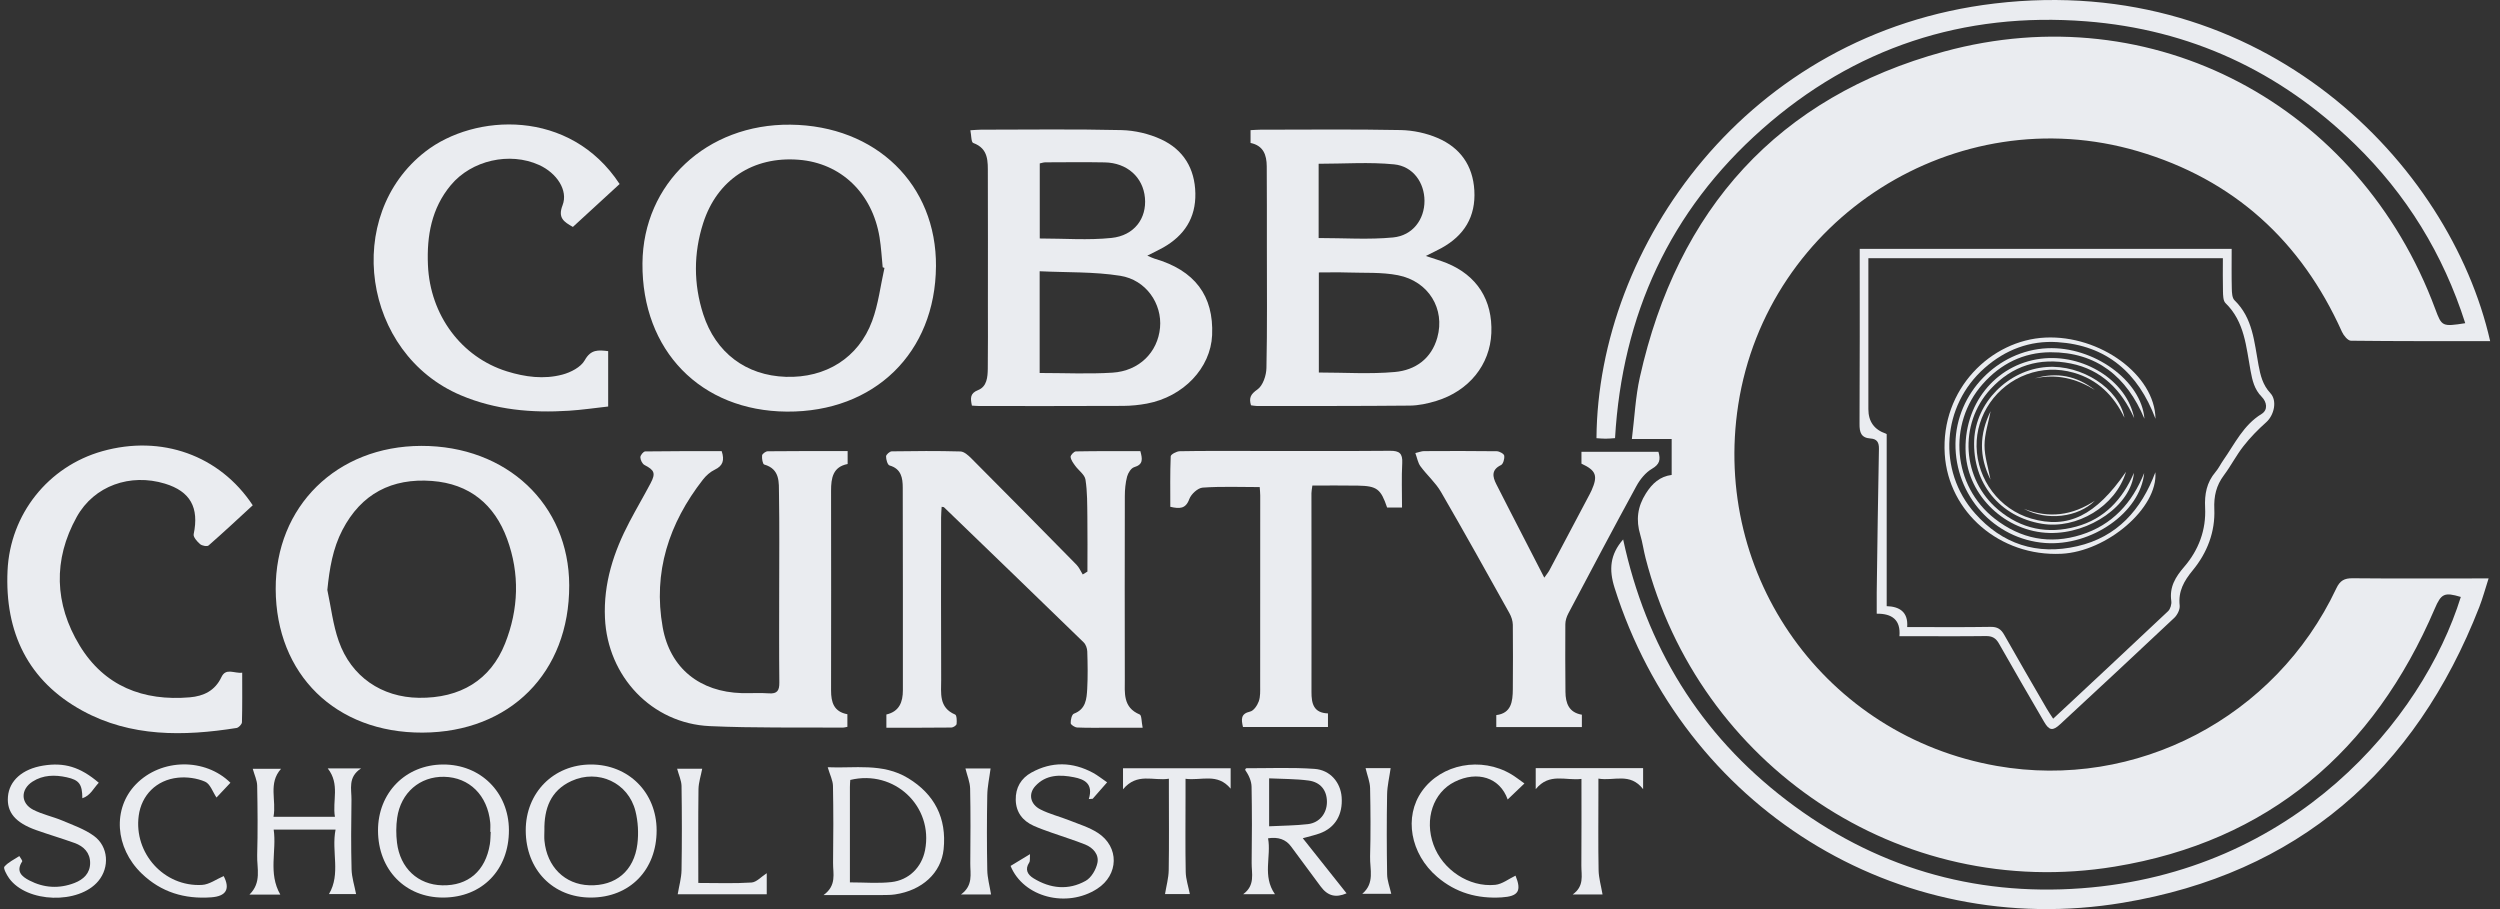 <svg width="132" height="48" viewBox="0 0 132 48" fill="none" xmlns="http://www.w3.org/2000/svg">
<rect x="0" y="0" width="132" height="48" fill="#333333" stroke="none"/>
<path d="M131.483 18.011C128.996 18.011 126.562 18.019 124.128 17.99C123.966 17.988 123.744 17.716 123.656 17.522C121.499 12.717 117.939 9.476 112.881 7.985C103.298 5.161 93.303 11.523 91.779 21.372C90.376 30.443 96.4 38.857 105.433 40.442C112.783 41.732 120.142 37.892 123.357 31.067C123.553 30.651 123.783 30.528 124.222 30.532C126.382 30.553 128.543 30.541 130.704 30.541C130.902 30.541 131.1 30.541 131.398 30.541C131.218 31.099 131.088 31.586 130.906 32.054C127.517 40.731 121.291 46.132 112.088 47.665C100.105 49.66 88.903 42.58 85.251 31.041C84.942 30.066 85.009 29.279 85.702 28.482C86.915 34.127 89.753 38.754 94.328 42.252C98.921 45.762 104.155 47.327 109.907 46.901C121.12 46.069 127.911 38.005 129.931 31.519C129.06 31.256 128.894 31.346 128.555 32.137C125.33 39.662 119.78 44.425 111.659 45.757C100.264 47.626 89.693 40.358 86.886 29.466C86.781 29.06 86.726 28.639 86.606 28.238C86.373 27.458 86.456 26.759 86.903 26.054C87.241 25.522 87.638 25.159 88.264 25.076V23.178H86.163C86.305 22.039 86.352 20.958 86.584 19.92C88.563 11.043 93.872 5.116 102.65 2.722C113.654 -0.279 124.572 5.525 128.584 16.322C128.925 17.238 128.947 17.255 130.165 17.065C129 13.413 127.061 10.261 124.327 7.603C120.375 3.762 115.64 1.555 110.149 1.126C103.668 0.621 97.911 2.511 93.037 6.822C88.166 11.132 85.655 16.626 85.274 23.134C85.094 23.146 84.933 23.163 84.773 23.163C84.613 23.163 84.452 23.146 84.294 23.136C84.364 13.015 92.232 1.733 105.322 0.184C119.493 -1.494 129.358 8.632 131.481 18.015L131.483 18.011Z" fill="#EAECF0"/>
<path d="M75.282 13.516C75.728 13.666 76.061 13.76 76.378 13.888C77.987 14.541 78.816 15.846 78.743 17.589C78.672 19.258 77.565 20.642 75.831 21.171C75.381 21.309 74.9 21.412 74.433 21.416C71.742 21.443 69.05 21.435 66.358 21.436C66.253 21.436 66.147 21.411 66.052 21.399C65.934 20.999 66.04 20.811 66.394 20.562C66.681 20.36 66.861 19.825 66.868 19.431C66.913 17.308 66.891 15.184 66.891 13.06C66.891 11.632 66.894 10.203 66.884 8.776C66.879 8.185 66.709 7.688 66.029 7.548V6.872C66.216 6.864 66.377 6.848 66.539 6.848C69.011 6.847 71.483 6.818 73.954 6.867C74.612 6.88 75.308 7.028 75.912 7.288C77.091 7.794 77.768 8.731 77.845 10.051C77.926 11.446 77.307 12.439 76.105 13.1C75.866 13.23 75.619 13.346 75.28 13.516H75.282ZM69.635 19.669C70.997 19.669 72.333 19.76 73.651 19.641C74.725 19.544 75.578 18.944 75.891 17.822C76.311 16.313 75.434 14.854 73.818 14.533C72.953 14.362 72.038 14.419 71.146 14.388C70.644 14.371 70.14 14.385 69.635 14.385V19.669ZM69.623 12.568C70.973 12.568 72.271 12.661 73.55 12.538C74.597 12.438 75.215 11.58 75.213 10.604C75.21 9.649 74.615 8.778 73.607 8.678C72.298 8.549 70.966 8.647 69.624 8.647V12.567L69.623 12.568Z" fill="#EAECF0"/>
<path d="M51.316 21.415C51.236 21.027 51.209 20.768 51.645 20.596C52.112 20.411 52.149 19.907 52.155 19.464C52.17 18.348 52.161 17.23 52.161 16.113C52.161 13.806 52.167 11.499 52.158 9.192C52.156 8.536 52.212 7.849 51.384 7.548C51.276 7.508 51.288 7.139 51.235 6.878C51.471 6.865 51.631 6.847 51.79 6.847C54.262 6.846 56.735 6.811 59.205 6.869C59.914 6.885 60.669 7.061 61.311 7.359C62.48 7.9 63.09 8.895 63.115 10.209C63.141 11.511 62.527 12.44 61.418 13.069C61.166 13.212 60.901 13.334 60.578 13.498C60.743 13.568 60.848 13.624 60.96 13.657C63.084 14.275 64.092 15.613 64 17.696C63.923 19.431 62.489 20.946 60.559 21.309C60.148 21.386 59.724 21.428 59.306 21.431C56.779 21.443 54.252 21.438 51.725 21.438C51.6 21.438 51.474 21.425 51.313 21.416L51.316 21.415ZM54.895 19.694C56.217 19.694 57.479 19.755 58.733 19.677C60.149 19.59 61.13 18.599 61.25 17.302C61.366 16.044 60.518 14.777 59.147 14.561C57.759 14.341 56.33 14.392 54.894 14.322V19.694H54.895ZM54.898 12.592C56.208 12.592 57.459 12.692 58.687 12.563C59.895 12.437 60.55 11.527 60.453 10.447C60.355 9.355 59.511 8.596 58.327 8.574C57.285 8.554 56.241 8.568 55.197 8.571C55.095 8.571 54.994 8.609 54.899 8.629V12.592H54.898Z" fill="#EAECF0"/>
<path d="M49.419 14.065C49.386 18.63 46.169 21.764 41.547 21.733C36.997 21.702 33.885 18.506 33.922 13.902C33.956 9.684 37.318 6.536 41.737 6.583C46.256 6.632 49.452 9.744 49.42 14.066L49.419 14.065ZM46.7 14.146L46.606 14.112C46.553 13.586 46.526 13.056 46.441 12.534C46.061 10.197 44.399 8.609 42.172 8.435C39.767 8.246 37.862 9.489 37.127 11.783C36.617 13.375 36.617 14.994 37.129 16.587C37.786 18.629 39.396 19.829 41.494 19.897C43.596 19.966 45.326 18.9 46.048 16.951C46.379 16.058 46.49 15.083 46.7 14.145V14.146Z" fill="#EAECF0"/>
<path d="M14.557 31.104C14.54 26.738 17.777 23.554 22.24 23.543C26.754 23.532 30.044 26.63 30.055 30.904C30.068 35.514 26.927 38.666 22.305 38.682C17.726 38.697 14.573 35.613 14.557 31.104ZM17.282 31.144C17.477 32.048 17.579 32.984 17.885 33.85C18.546 35.732 20.155 36.819 22.118 36.844C24.308 36.872 25.901 35.904 26.666 33.98C27.387 32.166 27.45 30.296 26.777 28.458C26.109 26.632 24.785 25.544 22.814 25.395C20.695 25.233 19.074 26.067 18.079 27.984C17.571 28.962 17.397 30.021 17.284 31.143L17.282 31.144Z" fill="#EAECF0"/>
<path d="M57.416 30.177C57.416 29.215 57.426 28.252 57.413 27.29C57.404 26.633 57.414 25.968 57.313 25.323C57.271 25.057 56.948 24.841 56.769 24.591C56.666 24.448 56.544 24.287 56.528 24.125C56.52 24.033 56.706 23.836 56.808 23.834C57.939 23.813 59.069 23.82 60.211 23.82C60.319 24.228 60.378 24.523 59.885 24.667C59.721 24.715 59.561 24.974 59.51 25.166C59.423 25.497 59.392 25.851 59.391 26.195C59.384 29.416 59.383 32.637 59.39 35.858C59.392 36.578 59.279 37.352 60.177 37.725C60.283 37.769 60.268 38.108 60.332 38.424C59.708 38.424 59.169 38.424 58.631 38.424C58.045 38.424 57.459 38.437 56.874 38.412C56.75 38.406 56.536 38.268 56.533 38.183C56.525 38.013 56.591 37.724 56.702 37.682C57.337 37.443 57.375 36.9 57.405 36.374C57.441 35.717 57.429 35.056 57.408 34.398C57.403 34.234 57.333 34.029 57.218 33.918C54.765 31.532 52.302 29.158 49.84 26.781C49.83 26.771 49.808 26.775 49.719 26.759C49.709 26.954 49.69 27.14 49.69 27.328C49.688 30.184 49.681 33.039 49.694 35.894C49.697 36.588 49.554 37.358 50.432 37.729C50.517 37.766 50.526 38.06 50.508 38.228C50.499 38.302 50.331 38.413 50.234 38.414C49.102 38.427 47.971 38.423 46.801 38.423V37.725C47.481 37.57 47.672 37.07 47.672 36.448C47.672 32.88 47.675 29.31 47.665 25.742C47.664 25.238 47.587 24.753 46.968 24.576C46.863 24.547 46.782 24.262 46.784 24.096C46.785 24.003 46.978 23.832 47.085 23.831C48.293 23.813 49.501 23.803 50.709 23.837C50.904 23.842 51.124 24.04 51.282 24.198C53.142 26.065 54.995 27.94 56.841 29.82C56.98 29.962 57.06 30.16 57.168 30.332C57.251 30.282 57.334 30.231 57.417 30.179L57.416 30.177Z" fill="#EAECF0"/>
<path d="M44.755 23.817V24.5C43.976 24.649 43.88 25.243 43.88 25.904C43.883 29.42 43.889 32.936 43.88 36.45C43.879 37.086 44.028 37.58 44.742 37.711V38.377C44.645 38.394 44.573 38.419 44.503 38.419C42.161 38.4 39.814 38.446 37.475 38.339C34.414 38.2 32.081 35.715 31.942 32.633C31.858 30.797 32.404 29.134 33.242 27.543C33.6 26.863 33.989 26.2 34.348 25.521C34.632 24.985 34.553 24.823 34.031 24.553C33.912 24.492 33.814 24.285 33.811 24.143C33.809 24.038 33.973 23.836 34.067 23.835C35.416 23.815 36.765 23.82 38.105 23.82C38.265 24.305 38.168 24.595 37.739 24.8C37.5 24.915 37.278 25.113 37.113 25.326C35.32 27.626 34.47 30.216 34.99 33.12C35.379 35.295 36.961 36.534 39.166 36.597C39.642 36.61 40.119 36.572 40.593 36.609C41.043 36.643 41.153 36.457 41.149 36.038C41.13 34.409 41.141 32.78 41.141 31.149C41.141 29.465 41.159 27.78 41.131 26.096C41.121 25.478 41.2 24.77 40.351 24.527C40.269 24.504 40.221 24.208 40.238 24.048C40.248 23.961 40.43 23.828 40.536 23.827C41.923 23.811 43.311 23.817 44.754 23.817H44.755Z" fill="#EAECF0"/>
<path d="M12.788 35.518C12.788 36.423 12.798 37.279 12.775 38.135C12.772 38.241 12.603 38.419 12.491 38.437C9.696 38.881 6.905 38.92 4.355 37.527C1.477 35.955 0.249 33.386 0.398 30.133C0.533 27.159 2.536 24.629 5.403 23.823C8.525 22.945 11.596 24.035 13.345 26.679C12.578 27.385 11.808 28.106 11.014 28.8C10.937 28.869 10.666 28.817 10.564 28.729C10.408 28.595 10.194 28.353 10.226 28.204C10.52 26.799 10.052 25.946 8.708 25.536C6.884 24.982 4.97 25.639 4.051 27.294C2.795 29.555 2.875 31.889 4.203 34.08C5.508 36.23 7.559 37.029 10.023 36.819C10.75 36.756 11.352 36.472 11.691 35.752C11.931 35.239 12.377 35.575 12.792 35.517L12.788 35.518Z" fill="#EAECF0"/>
<path d="M32.111 18.541V21.464C31.43 21.538 30.734 21.643 30.034 21.687C28.079 21.812 26.155 21.644 24.33 20.87C19.137 18.671 18.091 11.387 22.462 8.001C25.055 5.992 30.087 5.712 32.716 9.716C31.898 10.467 31.069 11.229 30.248 11.982C29.769 11.711 29.444 11.504 29.703 10.838C30.01 10.049 29.394 9.132 28.461 8.71C26.909 8.008 24.9 8.462 23.807 9.771C22.782 10.998 22.53 12.455 22.595 13.993C22.707 16.639 24.361 18.861 26.769 19.609C27.726 19.906 28.718 20.038 29.69 19.78C30.132 19.664 30.671 19.387 30.875 19.02C31.199 18.437 31.591 18.479 32.112 18.54L32.111 18.541Z" fill="#EAECF0"/>
<path d="M83.523 37.738V38.388H79.004V37.757C79.798 37.659 79.872 37.043 79.877 36.392C79.883 35.257 79.891 34.123 79.877 32.987C79.873 32.781 79.799 32.555 79.695 32.371C78.501 30.232 77.311 28.09 76.081 25.97C75.794 25.476 75.339 25.083 74.998 24.617C74.864 24.434 74.826 24.181 74.73 23.921C74.946 23.871 75.065 23.819 75.184 23.819C76.465 23.813 77.748 23.807 79.029 23.825C79.169 23.827 79.408 23.959 79.423 24.059C79.447 24.218 79.371 24.498 79.254 24.555C78.735 24.806 78.804 25.166 79.003 25.561C79.472 26.491 79.953 27.416 80.428 28.342C80.786 29.04 81.146 29.738 81.538 30.5C81.651 30.34 81.742 30.235 81.806 30.116C82.519 28.776 83.227 27.434 83.936 26.092C83.97 26.027 84.003 25.963 84.033 25.896C84.379 25.118 84.277 24.841 83.501 24.481V23.855H87.565C87.686 24.261 87.638 24.512 87.226 24.751C86.885 24.949 86.593 25.312 86.4 25.668C85.182 27.898 83.996 30.146 82.807 32.392C82.717 32.563 82.651 32.77 82.65 32.961C82.64 34.151 82.647 35.341 82.656 36.531C82.662 37.128 82.835 37.621 83.524 37.737L83.523 37.738Z" fill="#EAECF0"/>
<path d="M74.029 26.796H73.239C72.906 25.817 72.705 25.66 71.699 25.641C70.899 25.627 70.098 25.637 69.293 25.637C69.27 25.824 69.244 25.932 69.244 26.038C69.244 29.535 69.255 33.033 69.246 36.53C69.243 37.155 69.361 37.642 70.117 37.668V38.384H65.629C65.537 37.981 65.501 37.685 66.009 37.57C66.197 37.527 66.386 37.245 66.463 37.031C66.553 36.782 66.537 36.49 66.537 36.217C66.542 32.866 66.541 29.515 66.54 26.164C66.54 26.02 66.523 25.876 66.513 25.718C65.494 25.718 64.494 25.676 63.502 25.746C63.246 25.764 62.892 26.088 62.796 26.349C62.603 26.879 62.28 26.869 61.792 26.759C61.792 25.872 61.777 24.979 61.814 24.091C61.819 23.992 62.123 23.828 62.291 23.825C63.499 23.802 64.708 23.811 65.917 23.811C68.407 23.811 70.897 23.824 73.388 23.802C73.885 23.797 74.065 23.936 74.038 24.449C73.997 25.211 74.027 25.978 74.027 26.796H74.029Z" fill="#EAECF0"/>
<path d="M98.19 13.139H117.832C117.832 13.833 117.822 14.539 117.839 15.243C117.844 15.452 117.855 15.732 117.983 15.855C118.957 16.8 119.023 18.07 119.25 19.279C119.352 19.824 119.472 20.326 119.875 20.758C120.253 21.162 120.07 21.927 119.655 22.296C119.224 22.679 118.816 23.096 118.461 23.549C118.077 24.037 117.792 24.599 117.42 25.097C117.017 25.636 116.887 26.198 116.916 26.879C116.967 28.082 116.539 29.186 115.782 30.106C115.315 30.674 115.003 31.214 115.087 31.972C115.11 32.179 114.964 32.469 114.802 32.622C112.804 34.506 110.79 36.373 108.777 38.24C108.384 38.605 108.197 38.576 107.931 38.117C107.131 36.742 106.328 35.367 105.546 33.982C105.38 33.687 105.186 33.58 104.852 33.584C103.552 33.602 102.252 33.591 100.952 33.591C100.754 33.591 100.555 33.591 100.29 33.591C100.366 32.709 99.877 32.394 99.091 32.403C99.091 31.994 99.087 31.633 99.091 31.271C99.126 28.746 99.158 26.221 99.208 23.696C99.214 23.352 99.1 23.175 98.763 23.153C98.263 23.119 98.179 22.829 98.183 22.378C98.201 19.321 98.193 16.264 98.193 13.141L98.19 13.139ZM98.65 13.631C98.65 13.892 98.65 14.124 98.65 14.357C98.65 16.773 98.65 19.191 98.65 21.606C98.65 22.256 98.958 22.686 99.576 22.897C99.607 22.908 99.631 22.938 99.617 22.927V32.005C100.267 32.024 100.762 32.291 100.699 33.108C102.213 33.108 103.657 33.123 105.101 33.099C105.468 33.092 105.656 33.221 105.828 33.527C106.563 34.834 107.32 36.129 108.072 37.426C108.167 37.592 108.278 37.749 108.407 37.948C110.469 36.024 112.479 34.155 114.474 32.271C114.596 32.156 114.669 31.903 114.644 31.732C114.539 30.991 114.864 30.463 115.33 29.923C116.089 29.041 116.489 27.978 116.43 26.805C116.395 26.095 116.51 25.475 116.976 24.925C117.141 24.732 117.252 24.495 117.399 24.285C118.003 23.424 118.451 22.445 119.408 21.859C119.762 21.643 119.689 21.224 119.419 20.952C119.031 20.561 118.924 20.087 118.83 19.577C118.595 18.315 118.521 16.99 117.506 16.003C117.379 15.88 117.379 15.595 117.373 15.384C117.357 14.806 117.368 14.228 117.368 13.633H98.651L98.65 13.631Z" fill="#EAECF0"/>
<path d="M23.405 47.391C21.403 47.398 19.966 45.925 19.959 43.86C19.952 41.86 21.414 40.375 23.393 40.366C25.375 40.357 26.862 41.836 26.871 43.825C26.88 45.923 25.46 47.384 23.405 47.391ZM25.91 43.922C25.903 43.922 25.894 43.922 25.886 43.922C25.886 43.758 25.901 43.593 25.884 43.43C25.742 41.992 24.782 41.042 23.45 41.015C22.173 40.989 21.161 41.853 20.971 43.179C20.909 43.608 20.909 44.059 20.961 44.489C21.125 45.844 22.071 46.716 23.355 46.745C24.716 46.776 25.634 45.988 25.864 44.578C25.899 44.363 25.896 44.142 25.91 43.924V43.922Z" fill="#EAECF0"/>
<path d="M31.197 47.391C29.195 47.392 27.764 45.919 27.759 43.85C27.753 41.857 29.227 40.367 31.204 40.366C33.187 40.365 34.665 41.843 34.67 43.835C34.676 45.932 33.252 47.39 31.197 47.391ZM28.744 43.844C28.744 44.027 28.729 44.212 28.747 44.392C28.879 45.766 29.821 46.698 31.114 46.742C32.502 46.789 33.478 45.991 33.654 44.563C33.724 43.996 33.691 43.383 33.552 42.829C33.177 41.324 31.585 40.591 30.174 41.236C29.062 41.744 28.727 42.707 28.744 43.844Z" fill="#EAECF0"/>
<path d="M43.703 40.51C45.1 40.578 46.6 40.265 47.952 41.089C49.347 41.938 49.991 43.201 49.824 44.836C49.695 46.092 48.69 47.013 47.258 47.225C47.042 47.257 46.821 47.257 46.601 47.258C45.617 47.261 44.633 47.259 43.484 47.259C44.189 46.747 43.979 46.123 43.986 45.556C44.005 44.203 44.006 42.848 43.981 41.495C43.975 41.208 43.825 40.924 43.703 40.509V40.51ZM44.875 46.59C45.648 46.59 46.361 46.652 47.058 46.575C48 46.471 48.669 45.783 48.843 44.888C49.291 42.57 47.223 40.618 44.894 41.181C44.887 41.302 44.875 41.428 44.875 41.554C44.874 43.214 44.875 44.875 44.875 46.59Z" fill="#EAECF0"/>
<path d="M68.787 44.258C69.587 45.266 70.35 46.224 71.099 47.168C70.53 47.412 70.107 47.314 69.731 46.806C69.21 46.101 68.688 45.396 68.166 44.691C67.892 44.321 67.488 44.178 66.953 44.263C67.133 45.222 66.64 46.247 67.318 47.215H65.638C66.291 46.741 66.079 46.115 66.087 45.549C66.106 44.214 66.107 42.879 66.083 41.544C66.077 41.237 65.94 40.932 65.742 40.646C65.761 40.618 65.779 40.563 65.799 40.563C67.002 40.565 68.21 40.512 69.407 40.597C70.243 40.656 70.782 41.316 70.839 42.088C70.907 43.01 70.5 43.701 69.694 43.999C69.439 44.094 69.17 44.15 68.787 44.258ZM67.01 41.097V43.628C67.721 43.592 68.393 43.592 69.058 43.514C69.674 43.441 70.062 42.944 70.062 42.339C70.062 41.738 69.731 41.297 69.091 41.212C68.413 41.122 67.722 41.132 67.01 41.097Z" fill="#EAECF0"/>
<path d="M14.801 47.235H13.17C13.828 46.591 13.559 45.844 13.579 45.153C13.614 43.929 13.602 42.703 13.579 41.478C13.573 41.201 13.437 40.926 13.345 40.593H14.839C14.15 41.361 14.605 42.254 14.44 43.127H17.684C17.541 42.282 17.959 41.406 17.306 40.573H19.063C18.355 41.034 18.566 41.661 18.558 42.227C18.54 43.452 18.531 44.678 18.563 45.902C18.574 46.331 18.715 46.756 18.801 47.206H17.37C18.004 46.134 17.488 44.963 17.718 43.802H14.45C14.617 44.934 14.147 46.095 14.8 47.234L14.801 47.235Z" fill="#EAECF0"/>
<path d="M5.214 41.33C4.932 41.623 4.782 42.005 4.348 42.148C4.343 41.409 4.186 41.185 3.521 41.04C2.902 40.904 2.278 40.91 1.719 41.268C1.081 41.678 1.082 42.409 1.754 42.755C2.236 43.003 2.786 43.114 3.29 43.326C3.858 43.566 4.46 43.776 4.952 44.131C5.731 44.694 5.797 45.794 5.19 46.521C4.16 47.757 1.42 47.677 0.481 46.373C0.35 46.19 0.164 45.84 0.231 45.761C0.434 45.523 0.75 45.38 1.021 45.2C1.075 45.298 1.199 45.443 1.17 45.487C0.828 46.006 1.147 46.279 1.546 46.486C2.315 46.885 3.12 46.935 3.933 46.621C4.41 46.436 4.757 46.109 4.759 45.567C4.76 45.028 4.426 44.686 3.941 44.511C3.271 44.27 2.586 44.069 1.915 43.831C0.81 43.44 0.353 42.891 0.419 42.067C0.487 41.218 1.183 40.601 2.277 40.424C3.393 40.243 4.233 40.492 5.214 41.328V41.33Z" fill="#EAECF0"/>
<path d="M53.356 45.722C53.681 45.527 53.975 45.347 54.385 45.099C54.368 45.316 54.399 45.456 54.344 45.54C54.097 45.913 54.262 46.184 54.568 46.373C55.457 46.92 56.411 47.021 57.326 46.507C57.623 46.34 57.87 45.914 57.943 45.566C58.037 45.122 57.719 44.76 57.297 44.59C56.722 44.36 56.126 44.18 55.542 43.971C55.215 43.854 54.885 43.742 54.571 43.599C53.99 43.335 53.645 42.885 53.631 42.234C53.617 41.592 53.909 41.093 54.464 40.788C55.542 40.196 56.634 40.225 57.711 40.804C57.95 40.933 58.164 41.108 58.456 41.307C58.185 41.615 57.939 41.895 57.694 42.175C57.626 42.18 57.557 42.184 57.489 42.19C57.742 41.37 57.243 41.144 56.705 41.038C55.972 40.892 55.227 40.89 54.665 41.504C54.288 41.915 54.39 42.46 54.934 42.738C55.417 42.985 55.959 43.115 56.467 43.317C56.974 43.519 57.513 43.682 57.964 43.975C59.111 44.717 59.073 46.194 57.928 46.93C56.327 47.959 54.039 47.381 53.359 45.723L53.356 45.722Z" fill="#EAECF0"/>
<path d="M80.49 41.366C80.166 41.676 79.898 41.933 79.605 42.213C79.197 41.05 78.005 40.683 76.806 41.279C75.67 41.844 75.198 43.25 75.689 44.604C76.167 45.919 77.555 46.857 78.946 46.72C79.317 46.684 79.664 46.402 80.02 46.234C80.348 47.041 80.177 47.327 79.289 47.382C78.01 47.461 76.865 47.141 75.882 46.298C74.463 45.082 74.117 43.129 75.08 41.773C76.104 40.332 78.203 39.933 79.798 40.883C80.015 41.012 80.214 41.173 80.488 41.365L80.49 41.366Z" fill="#EAECF0"/>
<path d="M12.167 41.329C11.908 41.602 11.651 41.875 11.431 42.11C11.235 41.82 11.1 41.39 10.829 41.273C10.4 41.086 9.869 41.013 9.398 41.062C8.253 41.179 7.468 41.991 7.324 43.071C7.06 45.052 8.662 46.834 10.665 46.724C11.05 46.703 11.422 46.423 11.811 46.257C12.157 46.93 11.954 47.321 11.154 47.379C9.75 47.481 8.511 47.113 7.484 46.125C6.066 44.762 5.933 42.689 7.176 41.41C8.517 40.031 10.837 40.017 12.167 41.33V41.329Z" fill="#EAECF0"/>
<path d="M84.613 47.228H83.038C83.661 46.786 83.493 46.221 83.496 45.703C83.507 44.205 83.501 42.706 83.501 41.126C82.666 41.234 81.812 40.781 81.086 41.667V40.556H86.756V41.666C86.057 40.769 85.22 41.254 84.396 41.11V41.882C84.396 43.237 84.38 44.592 84.406 45.946C84.414 46.359 84.536 46.769 84.614 47.227L84.613 47.228Z" fill="#EAECF0"/>
<path d="M59.295 41.678V40.566H64.978V41.641C64.279 40.798 63.44 41.229 62.596 41.12C62.596 41.489 62.596 41.792 62.596 42.097C62.596 43.413 62.58 44.728 62.606 46.043C62.614 46.422 62.744 46.798 62.824 47.206H61.513C61.583 46.776 61.701 46.362 61.708 45.945C61.732 44.556 61.717 43.168 61.717 41.779V41.117C60.891 41.246 60.043 40.776 59.294 41.677L59.295 41.678Z" fill="#EAECF0"/>
<path d="M36.87 46.62C37.858 46.62 38.773 46.656 39.681 46.597C39.946 46.579 40.194 46.291 40.484 46.105V47.218H35.783C35.856 46.776 35.977 46.362 35.985 45.945C36.009 44.464 36.007 42.982 35.985 41.501C35.98 41.213 35.842 40.928 35.752 40.588H37.077C37.008 40.954 36.886 41.313 36.88 41.675C36.859 43.3 36.871 44.925 36.871 46.62H36.87Z" fill="#EAECF0"/>
<path d="M52.328 47.226H50.742C51.394 46.747 51.227 46.146 51.231 45.591C51.242 44.275 51.251 42.958 51.223 41.642C51.216 41.299 51.069 40.958 50.975 40.575H52.303C52.242 41.052 52.136 41.52 52.128 41.989C52.103 43.305 52.103 44.622 52.128 45.939C52.135 46.353 52.252 46.766 52.327 47.226H52.328Z" fill="#EAECF0"/>
<path d="M72.103 40.559H73.426C73.358 41.044 73.246 41.496 73.239 41.949C73.214 43.356 73.217 44.762 73.24 46.168C73.245 46.496 73.375 46.821 73.458 47.193H71.927C72.6 46.63 72.322 45.895 72.341 45.226C72.375 44.022 72.366 42.814 72.341 41.61C72.333 41.282 72.197 40.958 72.103 40.56V40.559Z" fill="#EAECF0"/>
<path d="M113.811 22.113C112.899 19.687 111.234 18.229 108.622 18.064C107.178 17.973 105.887 18.464 104.792 19.426C102.528 21.413 102.277 24.849 104.279 27.105C105.72 28.73 107.55 29.331 109.68 28.84C111.791 28.353 113.058 26.919 113.804 24.934C113.948 26.825 111.243 29.122 108.846 29.239C105.592 29.397 102.877 27.038 102.683 23.983C102.463 20.53 105.137 17.956 107.996 17.824C110.88 17.691 113.776 19.789 113.811 22.113Z" fill="#EAECF0"/>
<path d="M113.213 24.973C113.013 27.058 110.429 28.851 107.982 28.67C105.293 28.47 103.219 26.167 103.249 23.417C103.28 20.77 105.463 18.506 108.099 18.387C110.532 18.277 113.07 20.086 113.226 22.111C112.296 19.89 110.703 18.586 108.255 18.599C106.838 18.607 105.633 19.207 104.688 20.276C102.818 22.387 103.109 25.668 105.332 27.395C106.696 28.454 108.232 28.759 109.884 28.237C111.523 27.72 112.579 26.564 113.213 24.974V24.973Z" fill="#EAECF0"/>
<path d="M112.672 24.966C112.528 26.671 110.351 28.196 108.212 28.141C105.899 28.082 103.914 26.192 103.788 23.93C103.645 21.388 105.338 19.253 107.743 18.942C109.997 18.651 112.303 20.088 112.686 22.082C112.012 20.591 110.97 19.518 109.333 19.191C107.684 18.861 106.243 19.3 105.098 20.547C103.399 22.399 103.591 25.308 105.509 26.917C106.72 27.934 108.119 28.216 109.626 27.804C111.111 27.399 112.073 26.368 112.672 24.966Z" fill="#EAECF0"/>
<path d="M112.254 24.911C111.7 26.744 109.648 27.957 107.814 27.655C105.588 27.288 104.142 25.503 104.237 23.24C104.32 21.253 106.029 19.528 108.065 19.378C109.914 19.242 111.879 20.507 112.171 22.057C111.606 20.882 110.75 20.034 109.481 19.676C108.65 19.442 107.818 19.47 107.002 19.77C105.407 20.355 104.33 21.907 104.363 23.576C104.397 25.336 105.575 26.892 107.243 27.379C109.176 27.944 110.654 27.237 112.253 24.911H112.254Z" fill="#EAECF0"/>
<path d="M106.862 26.866C108.193 27.388 109.435 27.217 110.611 26.434C109.723 27.324 108.065 27.517 106.862 26.866Z" fill="#EAECF0"/>
<path d="M105.098 25.321C104.488 24.111 104.504 22.924 105.106 21.711C104.988 22.327 104.784 22.919 104.783 23.513C104.782 24.109 104.982 24.706 105.098 25.321Z" fill="#EAECF0"/>
<path d="M110.61 20.592C109.627 19.977 108.583 19.731 107.436 19.979C108.606 19.628 109.665 19.85 110.61 20.592Z" fill="#EAECF0"/>
</svg>
